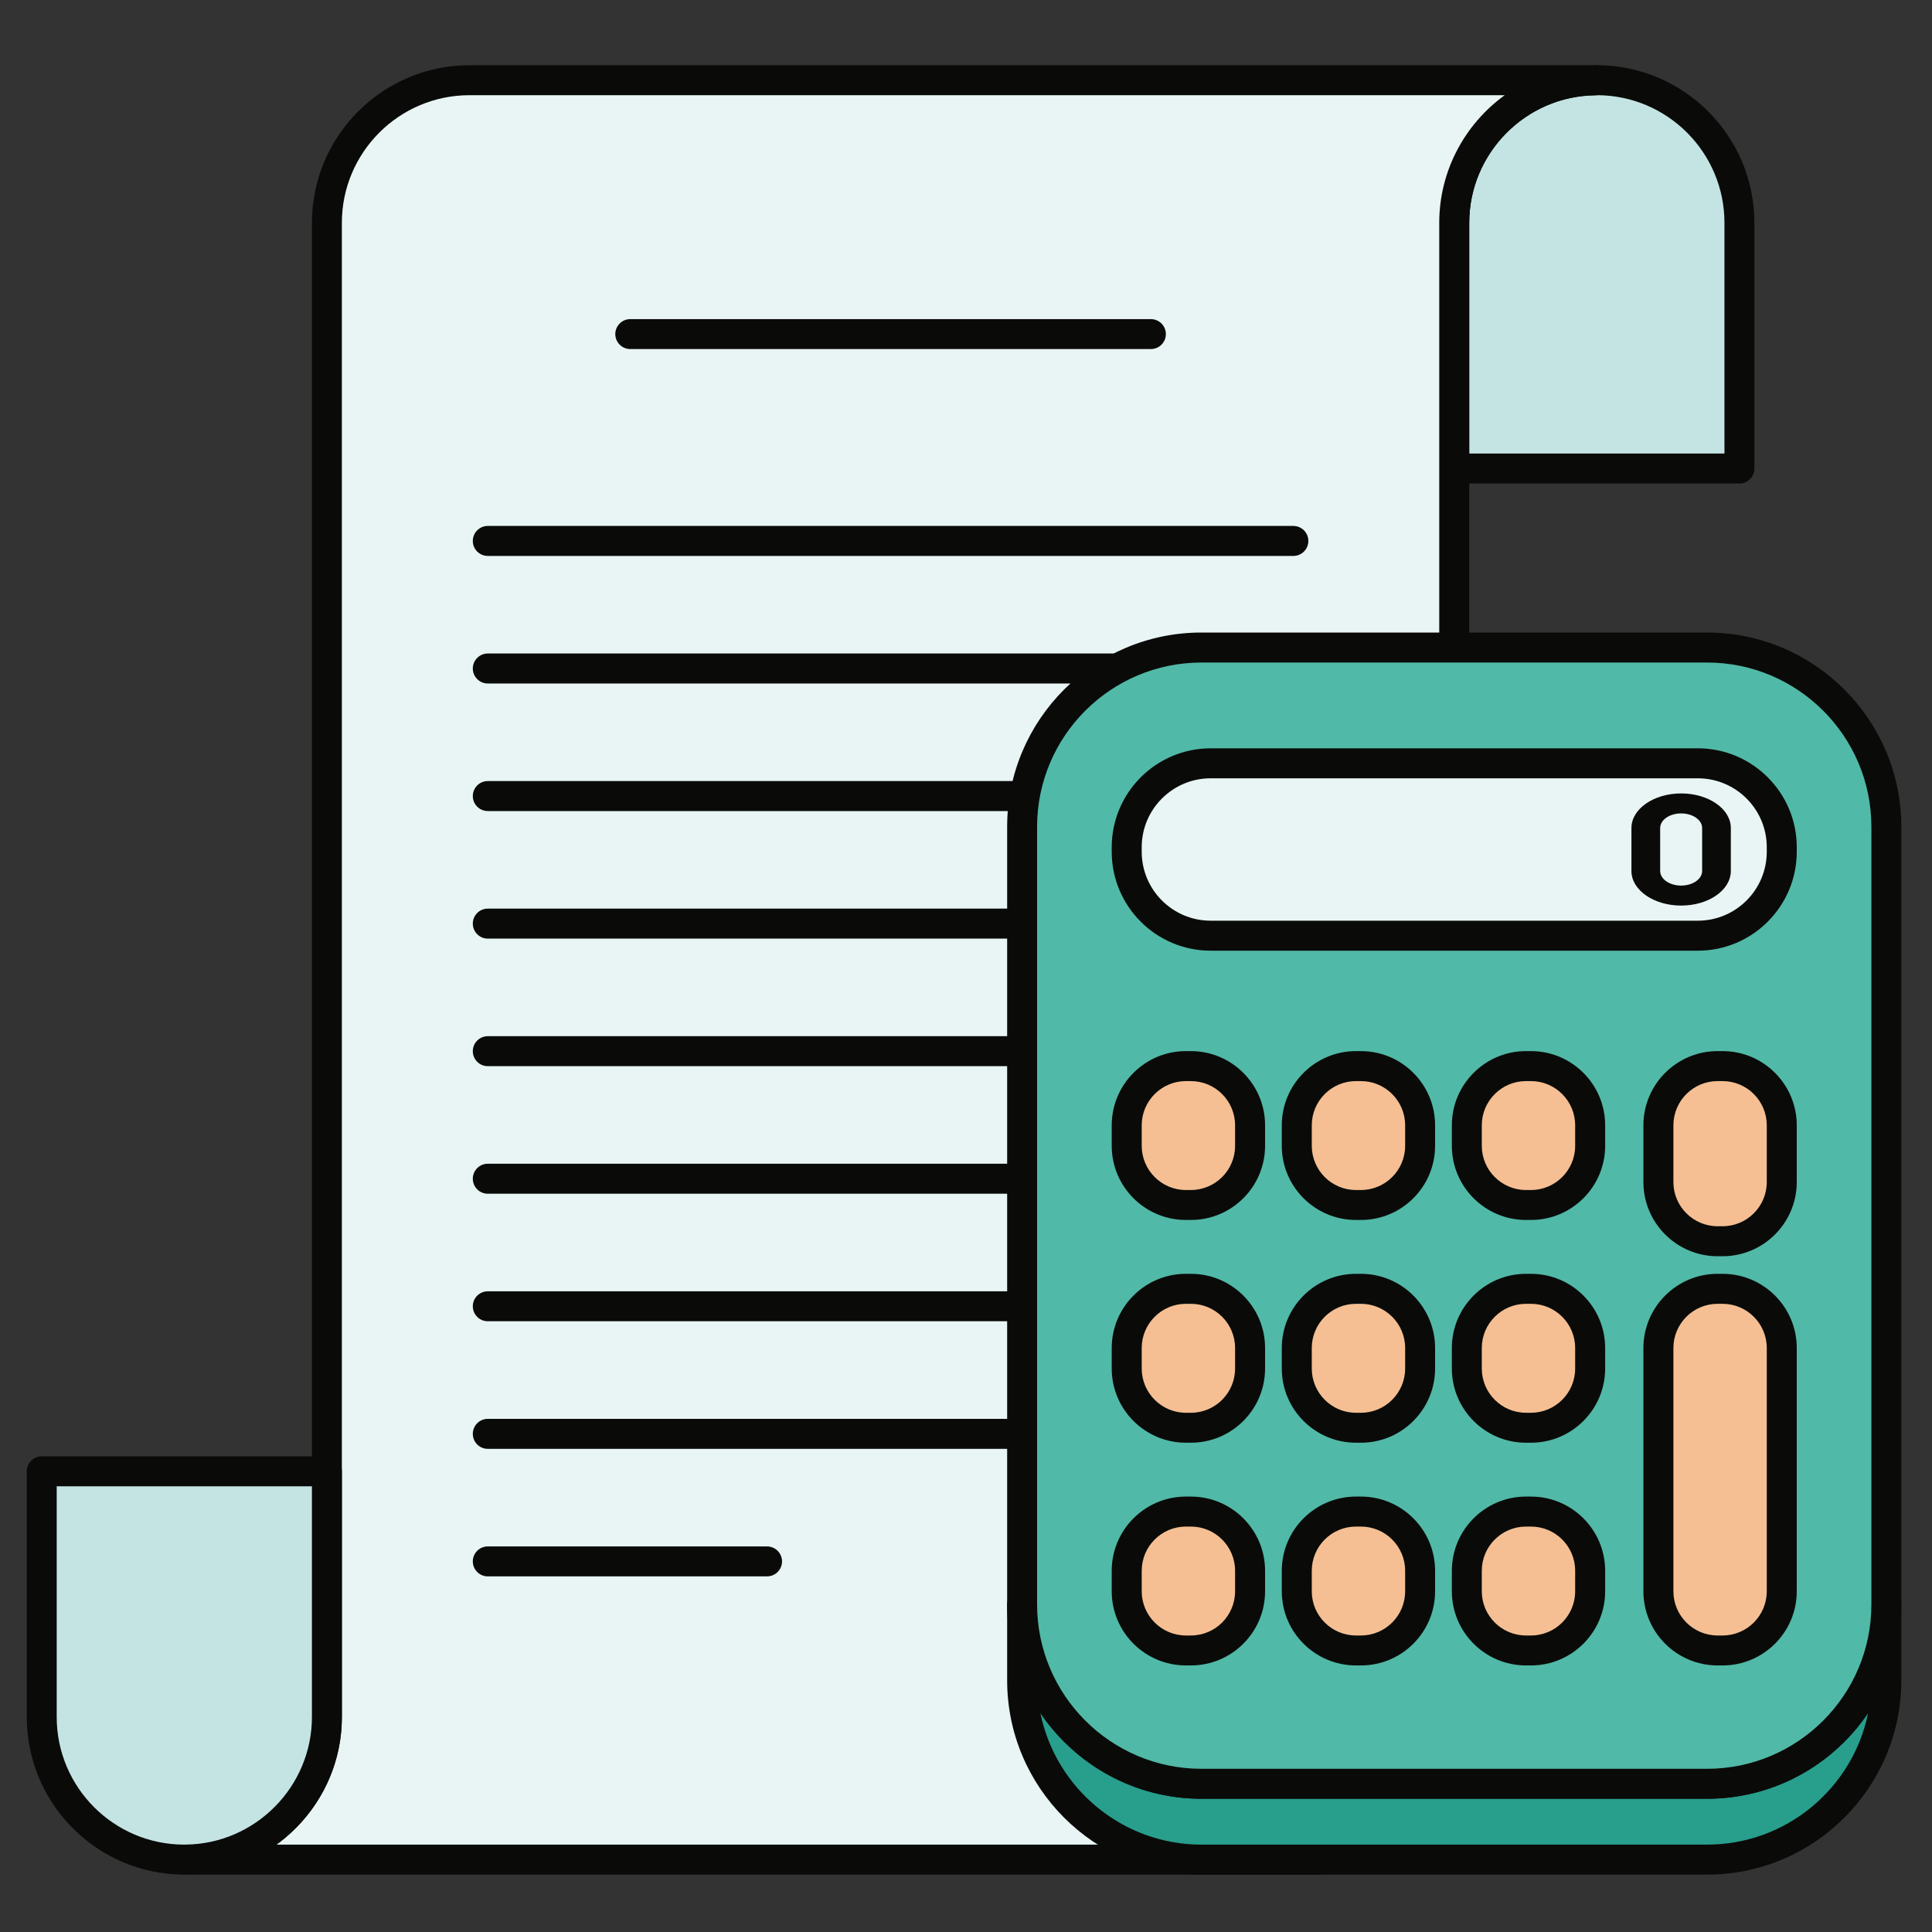 <?xml version="1.0" encoding="UTF-8"?>
<svg width="40px" height="40px" viewBox="0 0 40 40" version="1.1" xmlns="http://www.w3.org/2000/svg" xmlns:xlink="http://www.w3.org/1999/xlink">
    <rect x="0" y="0" width="40" height="40" fill="#333333" stroke="none"/>
    <!-- Generator: Sketch 61.2 (89653) - https://sketch.com -->
    <title>Factura_40x40</title>
    <desc>Created with Sketch.</desc>
    <g id="Factura_40x40" stroke="none" stroke-width="1" fill="none" fill-rule="evenodd">
        <g id="shutterstock_1264504621" transform="translate(0, 1)">
            <path d="M36.013,3.613 L36.013,8.701 L30.109,8.701 L30.109,3.613 C30.109,1.994 31.412,0.679 33.026,0.662 C33.038,0.661 33.049,0.661 33.061,0.661 C34.691,0.661 36.013,1.983 36.013,3.613" id="Fill-21" fill="#C4E4E3"></path>
            <path d="M30.419,8.39 L35.703,8.39 L35.703,3.613 C35.703,2.156 34.517,0.971 33.061,0.971 C33.048,0.973 33.042,0.972 33.03,0.973 C31.59,0.988 30.419,2.172 30.419,3.613 L30.419,8.39 Z M36.013,9.011 L30.109,9.011 C29.937,9.011 29.798,8.872 29.798,8.701 L29.798,3.613 C29.798,1.838 31.238,0.378 33.01,0.352 C33.027,0.351 33.044,0.35 33.061,0.35 C34.86,0.35 36.323,1.814 36.323,3.613 L36.323,8.701 C36.323,8.872 36.184,9.011 36.013,9.011 L36.013,9.011 Z" id="Fill-22" fill="#0A0B09"></path>
            <path d="M9.72,0.661 C8.09,0.661 6.768,1.983 6.768,3.613 L6.768,34.549 C6.768,36.168 5.465,37.483 3.85,37.5 L3.85,37.501 L27.156,37.501 C28.787,37.501 30.109,36.18 30.109,34.549 L30.109,3.613 C30.109,1.994 31.412,0.679 33.026,0.662 L33.026,0.661 L9.72,0.661" id="Fill-23" fill="#E8F5F4"></path>
            <path d="M5.724,37.191 L27.156,37.191 C28.613,37.191 29.798,36.006 29.798,34.549 L29.798,3.613 C29.798,2.531 30.333,1.565 31.153,0.971 L9.72,0.971 C8.264,0.971 7.078,2.156 7.078,3.613 L7.078,34.549 C7.078,35.632 6.543,36.597 5.724,37.191 Z M27.156,37.812 L3.85,37.812 C3.679,37.812 3.54,37.673 3.54,37.501 C3.54,37.331 3.677,37.192 3.847,37.19 C5.287,37.174 6.458,35.99 6.458,34.549 L6.458,3.613 C6.458,1.814 7.922,0.35 9.72,0.35 L33.026,0.35 C33.198,0.35 33.337,0.489 33.337,0.661 C33.337,0.831 33.2,0.971 33.03,0.973 C31.59,0.988 30.419,2.172 30.419,3.613 L30.419,34.549 C30.419,36.348 28.955,37.812 27.156,37.812 L27.156,37.812 Z" id="Fill-24" fill="#0A0B09"></path>
            <path d="M0.864,34.549 L0.864,29.462 L6.768,29.462 L6.768,34.549 C6.768,36.168 5.465,37.483 3.85,37.5 C3.839,37.501 3.828,37.501 3.816,37.501 C2.186,37.501 0.864,36.18 0.864,34.549" id="Fill-25" fill="#C4E4E3"></path>
            <path d="M1.174,29.772 L1.174,34.549 C1.174,36.006 2.359,37.191 3.816,37.191 C3.828,37.19 3.835,37.19 3.847,37.19 C5.287,37.174 6.458,35.99 6.458,34.549 L6.458,29.772 L1.174,29.772 Z M3.816,37.812 C2.017,37.812 0.554,36.348 0.554,34.549 L0.554,29.462 C0.554,29.29 0.693,29.151 0.864,29.151 L6.768,29.151 C6.94,29.151 7.078,29.29 7.078,29.462 L7.078,34.549 C7.078,36.324 5.639,37.785 3.866,37.81 C3.849,37.811 3.833,37.812 3.816,37.812 L3.816,37.812 Z" id="Fill-26" fill="#0A0B09"></path>
            <path d="M23.827,6.227 L13.049,6.227 C12.878,6.227 12.739,6.088 12.739,5.917 C12.739,5.746 12.878,5.607 13.049,5.607 L23.827,5.607 C23.999,5.607 24.138,5.746 24.138,5.917 C24.138,6.088 23.999,6.227 23.827,6.227" id="Fill-27" fill="#0A0B09"></path>
            <path d="M26.778,10.51 L10.099,10.51 C9.928,10.51 9.789,10.371 9.789,10.2 C9.789,10.028 9.928,9.889 10.099,9.889 L26.778,9.889 C26.949,9.889 27.088,10.028 27.088,10.2 C27.088,10.371 26.949,10.51 26.778,10.51" id="Fill-28" fill="#0A0B09"></path>
            <path d="M26.778,13.151 L10.099,13.151 C9.928,13.151 9.789,13.012 9.789,12.841 C9.789,12.669 9.928,12.53 10.099,12.53 L26.778,12.53 C26.949,12.53 27.088,12.669 27.088,12.841 C27.088,13.012 26.949,13.151 26.778,13.151" id="Fill-29" fill="#0A0B09"></path>
            <path d="M26.778,15.792 L10.099,15.792 C9.928,15.792 9.789,15.653 9.789,15.482 C9.789,15.31 9.928,15.171 10.099,15.171 L26.778,15.171 C26.949,15.171 27.088,15.31 27.088,15.482 C27.088,15.653 26.949,15.792 26.778,15.792" id="Fill-30" fill="#0A0B09"></path>
            <path d="M26.778,18.433 L10.099,18.433 C9.928,18.433 9.789,18.294 9.789,18.122 C9.789,17.951 9.928,17.812 10.099,17.812 L26.778,17.812 C26.949,17.812 27.088,17.951 27.088,18.122 C27.088,18.294 26.949,18.433 26.778,18.433" id="Fill-31" fill="#0A0B09"></path>
            <path d="M26.778,21.074 L10.099,21.074 C9.928,21.074 9.789,20.935 9.789,20.763 C9.789,20.592 9.928,20.453 10.099,20.453 L26.778,20.453 C26.949,20.453 27.088,20.592 27.088,20.763 C27.088,20.935 26.949,21.074 26.778,21.074" id="Fill-32" fill="#0A0B09"></path>
            <path d="M26.778,23.715 L10.099,23.715 C9.928,23.715 9.789,23.576 9.789,23.404 C9.789,23.233 9.928,23.094 10.099,23.094 L26.778,23.094 C26.949,23.094 27.088,23.233 27.088,23.404 C27.088,23.576 26.949,23.715 26.778,23.715" id="Fill-33" fill="#0A0B09"></path>
            <path d="M26.778,26.355 L10.099,26.355 C9.928,26.355 9.789,26.217 9.789,26.045 C9.789,25.874 9.928,25.735 10.099,25.735 L26.778,25.735 C26.949,25.735 27.088,25.874 27.088,26.045 C27.088,26.217 26.949,26.355 26.778,26.355" id="Fill-34" fill="#0A0B09"></path>
            <path d="M26.778,28.997 L10.099,28.997 C9.928,28.997 9.789,28.858 9.789,28.686 C9.789,28.515 9.928,28.376 10.099,28.376 L26.778,28.376 C26.949,28.376 27.088,28.515 27.088,28.686 C27.088,28.858 26.949,28.997 26.778,28.997" id="Fill-35" fill="#0A0B09"></path>
            <path d="M15.881,31.637 L10.099,31.637 C9.928,31.637 9.789,31.499 9.789,31.327 C9.789,31.156 9.928,31.017 10.099,31.017 L15.881,31.017 C16.052,31.017 16.191,31.156 16.191,31.327 C16.191,31.499 16.052,31.637 15.881,31.637" id="Fill-36" fill="#0A0B09"></path>
            <path d="M39.055,32.22 L39.055,33.79 C39.055,35.831 37.385,37.501 35.343,37.501 L24.874,37.501 C22.832,37.501 21.162,35.831 21.162,33.79 L21.162,32.22 C21.162,34.261 22.832,35.931 24.874,35.931 L35.343,35.931 C37.385,35.931 39.055,34.261 39.055,32.22" id="Fill-37" fill="#289E8C"></path>
            <path d="M21.54,34.467 C21.855,36.019 23.23,37.191 24.874,37.191 L35.343,37.191 C36.987,37.191 38.362,36.019 38.677,34.467 C37.953,35.537 36.729,36.241 35.343,36.241 L24.874,36.241 C23.488,36.241 22.264,35.537 21.54,34.467 Z M35.343,37.812 L24.874,37.812 C22.656,37.812 20.852,36.008 20.852,33.79 L20.852,32.219 C20.852,32.048 20.991,31.909 21.162,31.909 C21.333,31.909 21.472,32.048 21.472,32.219 C21.472,34.095 22.998,35.621 24.874,35.621 L35.343,35.621 C37.219,35.621 38.745,34.095 38.745,32.219 C38.745,32.048 38.884,31.909 39.055,31.909 C39.226,31.909 39.365,32.048 39.365,32.219 L39.365,33.79 C39.365,36.008 37.561,37.812 35.343,37.812 L35.343,37.812 Z" id="Fill-38" fill="#0A0B09"></path>
            <path d="M39.055,16.118 L39.055,32.22 C39.055,34.261 37.385,35.931 35.343,35.931 L24.874,35.931 C22.832,35.931 21.162,34.261 21.162,32.22 L21.162,16.118 C21.162,14.077 22.832,12.407 24.874,12.407 L35.343,12.407 C37.385,12.407 39.055,14.077 39.055,16.118" id="Fill-39" fill="#51B9A7"></path>
            <path d="M24.874,12.717 C22.998,12.717 21.472,14.243 21.472,16.118 L21.472,32.219 C21.472,34.095 22.998,35.621 24.874,35.621 L35.343,35.621 C37.219,35.621 38.745,34.095 38.745,32.219 L38.745,16.118 C38.745,14.243 37.219,12.717 35.343,12.717 L24.874,12.717 Z M35.343,36.241 L24.874,36.241 C22.656,36.241 20.852,34.437 20.852,32.219 L20.852,16.118 C20.852,13.901 22.656,12.096 24.874,12.096 L35.343,12.096 C37.561,12.096 39.365,13.901 39.365,16.118 L39.365,32.219 C39.365,34.437 37.561,36.241 35.343,36.241 L35.343,36.241 Z" id="Fill-40" fill="#0A0B09"></path>
            <path d="M35.153,18.372 L25.065,18.372 C24.109,18.372 23.328,17.591 23.328,16.635 L23.328,16.54 C23.328,15.585 24.109,14.804 25.065,14.804 L35.153,14.804 C36.108,14.804 36.889,15.585 36.889,16.54 L36.889,16.635 C36.889,17.591 36.108,18.372 35.153,18.372" id="Fill-41" fill="#E8F5F4"></path>
            <path d="M25.065,15.114 C24.278,15.114 23.638,15.754 23.638,16.54 L23.638,16.635 C23.638,17.422 24.278,18.062 25.065,18.062 L35.152,18.062 C35.939,18.062 36.579,17.422 36.579,16.635 L36.579,16.54 C36.579,15.754 35.939,15.114 35.152,15.114 L25.065,15.114 Z M35.152,18.683 L25.065,18.683 C23.936,18.683 23.017,17.764 23.017,16.635 L23.017,16.54 C23.017,15.412 23.936,14.493 25.065,14.493 L35.152,14.493 C36.281,14.493 37.2,15.412 37.2,16.54 L37.2,16.635 C37.2,17.764 36.281,18.683 35.152,18.683 L35.152,18.683 Z" id="Fill-42" fill="#0A0B09"></path>
            <path d="M24.656,23.948 L24.553,23.948 C23.879,23.948 23.328,23.397 23.328,22.723 L23.328,22.298 C23.328,21.624 23.879,21.072 24.553,21.072 L24.656,21.072 C25.33,21.072 25.882,21.624 25.882,22.298 L25.882,22.723 C25.882,23.397 25.33,23.948 24.656,23.948" id="Fill-43" fill="#F5BF93"></path>
            <path d="M24.553,21.383 C24.049,21.383 23.638,21.793 23.638,22.298 L23.638,22.723 C23.638,23.228 24.049,23.638 24.553,23.638 L24.656,23.638 C25.161,23.638 25.571,23.228 25.571,22.723 L25.571,22.298 C25.571,21.793 25.161,21.383 24.656,21.383 L24.553,21.383 Z M24.656,24.258 L24.553,24.258 C23.706,24.258 23.017,23.57 23.017,22.723 L23.017,22.298 C23.017,21.451 23.706,20.762 24.553,20.762 L24.656,20.762 C25.503,20.762 26.192,21.451 26.192,22.298 L26.192,22.723 C26.192,23.57 25.503,24.258 24.656,24.258 L24.656,24.258 Z" id="Fill-44" fill="#0A0B09"></path>
            <path d="M28.177,23.948 L28.074,23.948 C27.4,23.948 26.848,23.397 26.848,22.723 L26.848,22.298 C26.848,21.624 27.4,21.072 28.074,21.072 L28.177,21.072 C28.851,21.072 29.402,21.624 29.402,22.298 L29.402,22.723 C29.402,23.397 28.851,23.948 28.177,23.948" id="Fill-45" fill="#F5BF93"></path>
            <path d="M28.074,21.383 C27.569,21.383 27.159,21.793 27.159,22.298 L27.159,22.723 C27.159,23.228 27.569,23.638 28.074,23.638 L28.177,23.638 C28.681,23.638 29.092,23.228 29.092,22.723 L29.092,22.298 C29.092,21.793 28.681,21.383 28.177,21.383 L28.074,21.383 Z M28.177,24.258 L28.074,24.258 C27.227,24.258 26.538,23.57 26.538,22.723 L26.538,22.298 C26.538,21.451 27.227,20.762 28.074,20.762 L28.177,20.762 C29.023,20.762 29.712,21.451 29.712,22.298 L29.712,22.723 C29.712,23.57 29.023,24.258 28.177,24.258 L28.177,24.258 Z" id="Fill-46" fill="#0A0B09"></path>
            <path d="M31.697,23.948 L31.594,23.948 C30.92,23.948 30.369,23.397 30.369,22.723 L30.369,22.298 C30.369,21.624 30.92,21.072 31.594,21.072 L31.697,21.072 C32.371,21.072 32.923,21.624 32.923,22.298 L32.923,22.723 C32.923,23.397 32.371,23.948 31.697,23.948" id="Fill-47" fill="#F5BF93"></path>
            <path d="M31.594,21.383 C31.09,21.383 30.679,21.793 30.679,22.298 L30.679,22.723 C30.679,23.228 31.09,23.638 31.594,23.638 L31.697,23.638 C32.202,23.638 32.612,23.228 32.612,22.723 L32.612,22.298 C32.612,21.793 32.202,21.383 31.697,21.383 L31.594,21.383 Z M31.697,24.258 L31.594,24.258 C30.748,24.258 30.059,23.57 30.059,22.723 L30.059,22.298 C30.059,21.451 30.748,20.762 31.594,20.762 L31.697,20.762 C32.544,20.762 33.233,21.451 33.233,22.298 L33.233,22.723 C33.233,23.57 32.544,24.258 31.697,24.258 L31.697,24.258 Z" id="Fill-48" fill="#0A0B09"></path>
            <path d="M35.664,24.698 L35.561,24.698 C34.887,24.698 34.336,24.147 34.336,23.473 L34.336,22.298 C34.336,21.624 34.887,21.072 35.561,21.072 L35.664,21.072 C36.338,21.072 36.889,21.624 36.889,22.298 L36.889,23.473 C36.889,24.147 36.338,24.698 35.664,24.698" id="Fill-49" fill="#F5BF93"></path>
            <path d="M35.561,21.383 C35.057,21.383 34.646,21.793 34.646,22.298 L34.646,23.473 C34.646,23.978 35.057,24.388 35.561,24.388 L35.664,24.388 C36.169,24.388 36.579,23.978 36.579,23.473 L36.579,22.298 C36.579,21.793 36.169,21.383 35.664,21.383 L35.561,21.383 Z M35.664,25.009 L35.561,25.009 C34.714,25.009 34.025,24.32 34.025,23.473 L34.025,22.298 C34.025,21.451 34.714,20.762 35.561,20.762 L35.664,20.762 C36.511,20.762 37.2,21.451 37.2,22.298 L37.2,23.473 C37.2,24.32 36.511,25.009 35.664,25.009 L35.664,25.009 Z" id="Fill-50" fill="#0A0B09"></path>
            <path d="M24.656,28.56 L24.553,28.56 C23.879,28.56 23.328,28.008 23.328,27.334 L23.328,26.909 C23.328,26.235 23.879,25.684 24.553,25.684 L24.656,25.684 C25.33,25.684 25.882,26.235 25.882,26.909 L25.882,27.334 C25.882,28.008 25.33,28.56 24.656,28.56" id="Fill-51" fill="#F5BF93"></path>
            <path d="M24.553,25.994 C24.049,25.994 23.638,26.404 23.638,26.909 L23.638,27.334 C23.638,27.839 24.049,28.25 24.553,28.25 L24.656,28.25 C25.161,28.25 25.571,27.839 25.571,27.334 L25.571,26.909 C25.571,26.404 25.161,25.994 24.656,25.994 L24.553,25.994 Z M24.656,28.87 L24.553,28.87 C23.706,28.87 23.017,28.181 23.017,27.334 L23.017,26.909 C23.017,26.062 23.706,25.373 24.553,25.373 L24.656,25.373 C25.503,25.373 26.192,26.062 26.192,26.909 L26.192,27.334 C26.192,28.181 25.503,28.87 24.656,28.87 L24.656,28.87 Z" id="Fill-52" fill="#0A0B09"></path>
            <path d="M28.177,28.56 L28.074,28.56 C27.4,28.56 26.848,28.008 26.848,27.334 L26.848,26.909 C26.848,26.235 27.4,25.684 28.074,25.684 L28.177,25.684 C28.851,25.684 29.402,26.235 29.402,26.909 L29.402,27.334 C29.402,28.008 28.851,28.56 28.177,28.56" id="Fill-53" fill="#F5BF93"></path>
            <path d="M28.074,25.994 C27.569,25.994 27.159,26.404 27.159,26.909 L27.159,27.334 C27.159,27.839 27.569,28.25 28.074,28.25 L28.177,28.25 C28.681,28.25 29.092,27.839 29.092,27.334 L29.092,26.909 C29.092,26.404 28.681,25.994 28.177,25.994 L28.074,25.994 Z M28.177,28.87 L28.074,28.87 C27.227,28.87 26.538,28.181 26.538,27.334 L26.538,26.909 C26.538,26.062 27.227,25.373 28.074,25.373 L28.177,25.373 C29.023,25.373 29.712,26.062 29.712,26.909 L29.712,27.334 C29.712,28.181 29.023,28.87 28.177,28.87 L28.177,28.87 Z" id="Fill-54" fill="#0A0B09"></path>
            <path d="M31.697,28.56 L31.594,28.56 C30.92,28.56 30.369,28.008 30.369,27.334 L30.369,26.909 C30.369,26.235 30.92,25.684 31.594,25.684 L31.697,25.684 C32.371,25.684 32.923,26.235 32.923,26.909 L32.923,27.334 C32.923,28.008 32.371,28.56 31.697,28.56" id="Fill-55" fill="#F5BF93"></path>
            <path d="M31.594,25.994 C31.09,25.994 30.679,26.404 30.679,26.909 L30.679,27.334 C30.679,27.839 31.09,28.25 31.594,28.25 L31.697,28.25 C32.202,28.25 32.612,27.839 32.612,27.334 L32.612,26.909 C32.612,26.404 32.202,25.994 31.697,25.994 L31.594,25.994 Z M31.697,28.87 L31.594,28.87 C30.748,28.87 30.059,28.181 30.059,27.334 L30.059,26.909 C30.059,26.062 30.748,25.373 31.594,25.373 L31.697,25.373 C32.544,25.373 33.233,26.062 33.233,26.909 L33.233,27.334 C33.233,28.181 32.544,28.87 31.697,28.87 L31.697,28.87 Z" id="Fill-56" fill="#0A0B09"></path>
            <path d="M24.656,33.171 L24.553,33.171 C23.879,33.171 23.328,32.62 23.328,31.946 L23.328,31.521 C23.328,30.847 23.879,30.295 24.553,30.295 L24.656,30.295 C25.33,30.295 25.882,30.847 25.882,31.521 L25.882,31.946 C25.882,32.62 25.33,33.171 24.656,33.171" id="Fill-57" fill="#F5BF93"></path>
            <path d="M24.553,30.606 C24.049,30.606 23.638,31.016 23.638,31.521 L23.638,31.946 C23.638,32.451 24.049,32.861 24.553,32.861 L24.656,32.861 C25.161,32.861 25.571,32.451 25.571,31.946 L25.571,31.521 C25.571,31.016 25.161,30.606 24.656,30.606 L24.553,30.606 Z M24.656,33.481 L24.553,33.481 C23.706,33.481 23.017,32.793 23.017,31.946 L23.017,31.521 C23.017,30.674 23.706,29.985 24.553,29.985 L24.656,29.985 C25.503,29.985 26.192,30.674 26.192,31.521 L26.192,31.946 C26.192,32.793 25.503,33.481 24.656,33.481 L24.656,33.481 Z" id="Fill-58" fill="#0A0B09"></path>
            <path d="M28.177,33.171 L28.074,33.171 C27.4,33.171 26.848,32.62 26.848,31.946 L26.848,31.521 C26.848,30.847 27.4,30.295 28.074,30.295 L28.177,30.295 C28.851,30.295 29.402,30.847 29.402,31.521 L29.402,31.946 C29.402,32.62 28.851,33.171 28.177,33.171" id="Fill-59" fill="#F5BF93"></path>
            <path d="M28.074,30.606 C27.569,30.606 27.159,31.016 27.159,31.521 L27.159,31.946 C27.159,32.451 27.569,32.861 28.074,32.861 L28.177,32.861 C28.681,32.861 29.092,32.451 29.092,31.946 L29.092,31.521 C29.092,31.016 28.681,30.606 28.177,30.606 L28.074,30.606 Z M28.177,33.481 L28.074,33.481 C27.227,33.481 26.538,32.793 26.538,31.946 L26.538,31.521 C26.538,30.674 27.227,29.985 28.074,29.985 L28.177,29.985 C29.023,29.985 29.712,30.674 29.712,31.521 L29.712,31.946 C29.712,32.793 29.023,33.481 28.177,33.481 L28.177,33.481 Z" id="Fill-60" fill="#0A0B09"></path>
            <path d="M31.697,33.171 L31.594,33.171 C30.92,33.171 30.369,32.62 30.369,31.946 L30.369,31.521 C30.369,30.847 30.92,30.295 31.594,30.295 L31.697,30.295 C32.371,30.295 32.923,30.847 32.923,31.521 L32.923,31.946 C32.923,32.62 32.371,33.171 31.697,33.171" id="Fill-61" fill="#F5BF93"></path>
            <path d="M31.594,30.606 C31.09,30.606 30.679,31.016 30.679,31.521 L30.679,31.946 C30.679,32.451 31.09,32.861 31.594,32.861 L31.697,32.861 C32.202,32.861 32.612,32.451 32.612,31.946 L32.612,31.521 C32.612,31.016 32.202,30.606 31.697,30.606 L31.594,30.606 Z M31.697,33.481 L31.594,33.481 C30.748,33.481 30.059,32.793 30.059,31.946 L30.059,31.521 C30.059,30.674 30.748,29.985 31.594,29.985 L31.697,29.985 C32.544,29.985 33.233,30.674 33.233,31.521 L33.233,31.946 C33.233,32.793 32.544,33.481 31.697,33.481 L31.697,33.481 Z" id="Fill-62" fill="#0A0B09"></path>
            <path d="M35.664,25.684 L35.561,25.684 C34.887,25.684 34.336,26.235 34.336,26.909 L34.336,31.946 C34.336,32.62 34.887,33.171 35.561,33.171 L35.664,33.171 C36.338,33.171 36.889,32.62 36.889,31.946 L36.889,26.909 C36.889,26.235 36.338,25.684 35.664,25.684" id="Fill-63" fill="#F5BF93"></path>
            <path d="M35.561,25.994 C35.057,25.994 34.646,26.404 34.646,26.909 L34.646,31.946 C34.646,32.451 35.057,32.861 35.561,32.861 L35.664,32.861 C36.169,32.861 36.579,32.451 36.579,31.946 L36.579,26.909 C36.579,26.404 36.169,25.994 35.664,25.994 L35.561,25.994 Z M35.664,33.481 L35.561,33.481 C34.714,33.481 34.025,32.793 34.025,31.946 L34.025,26.909 C34.025,26.062 34.714,25.373 35.561,25.373 L35.664,25.373 C36.511,25.373 37.2,26.062 37.2,26.909 L37.2,31.946 C37.2,32.793 36.511,33.481 35.664,33.481 L35.664,33.481 Z" id="Fill-64" fill="#0A0B09"></path>
            <path d="M34.806,15.841 C34.567,15.841 34.372,15.976 34.372,16.143 L34.372,17.033 C34.372,17.2 34.567,17.335 34.806,17.335 C35.046,17.335 35.241,17.2 35.241,17.033 L35.241,16.143 C35.241,15.976 35.046,15.841 34.806,15.841 Z M34.806,17.749 C34.239,17.749 33.777,17.428 33.777,17.033 L33.777,16.143 C33.777,15.748 34.239,15.427 34.806,15.427 C35.374,15.427 35.835,15.748 35.835,16.143 L35.835,17.033 C35.835,17.428 35.374,17.749 34.806,17.749 L34.806,17.749 Z" id="Fill-65" fill="#0A0B09"></path>
        </g>
    </g>
</svg>